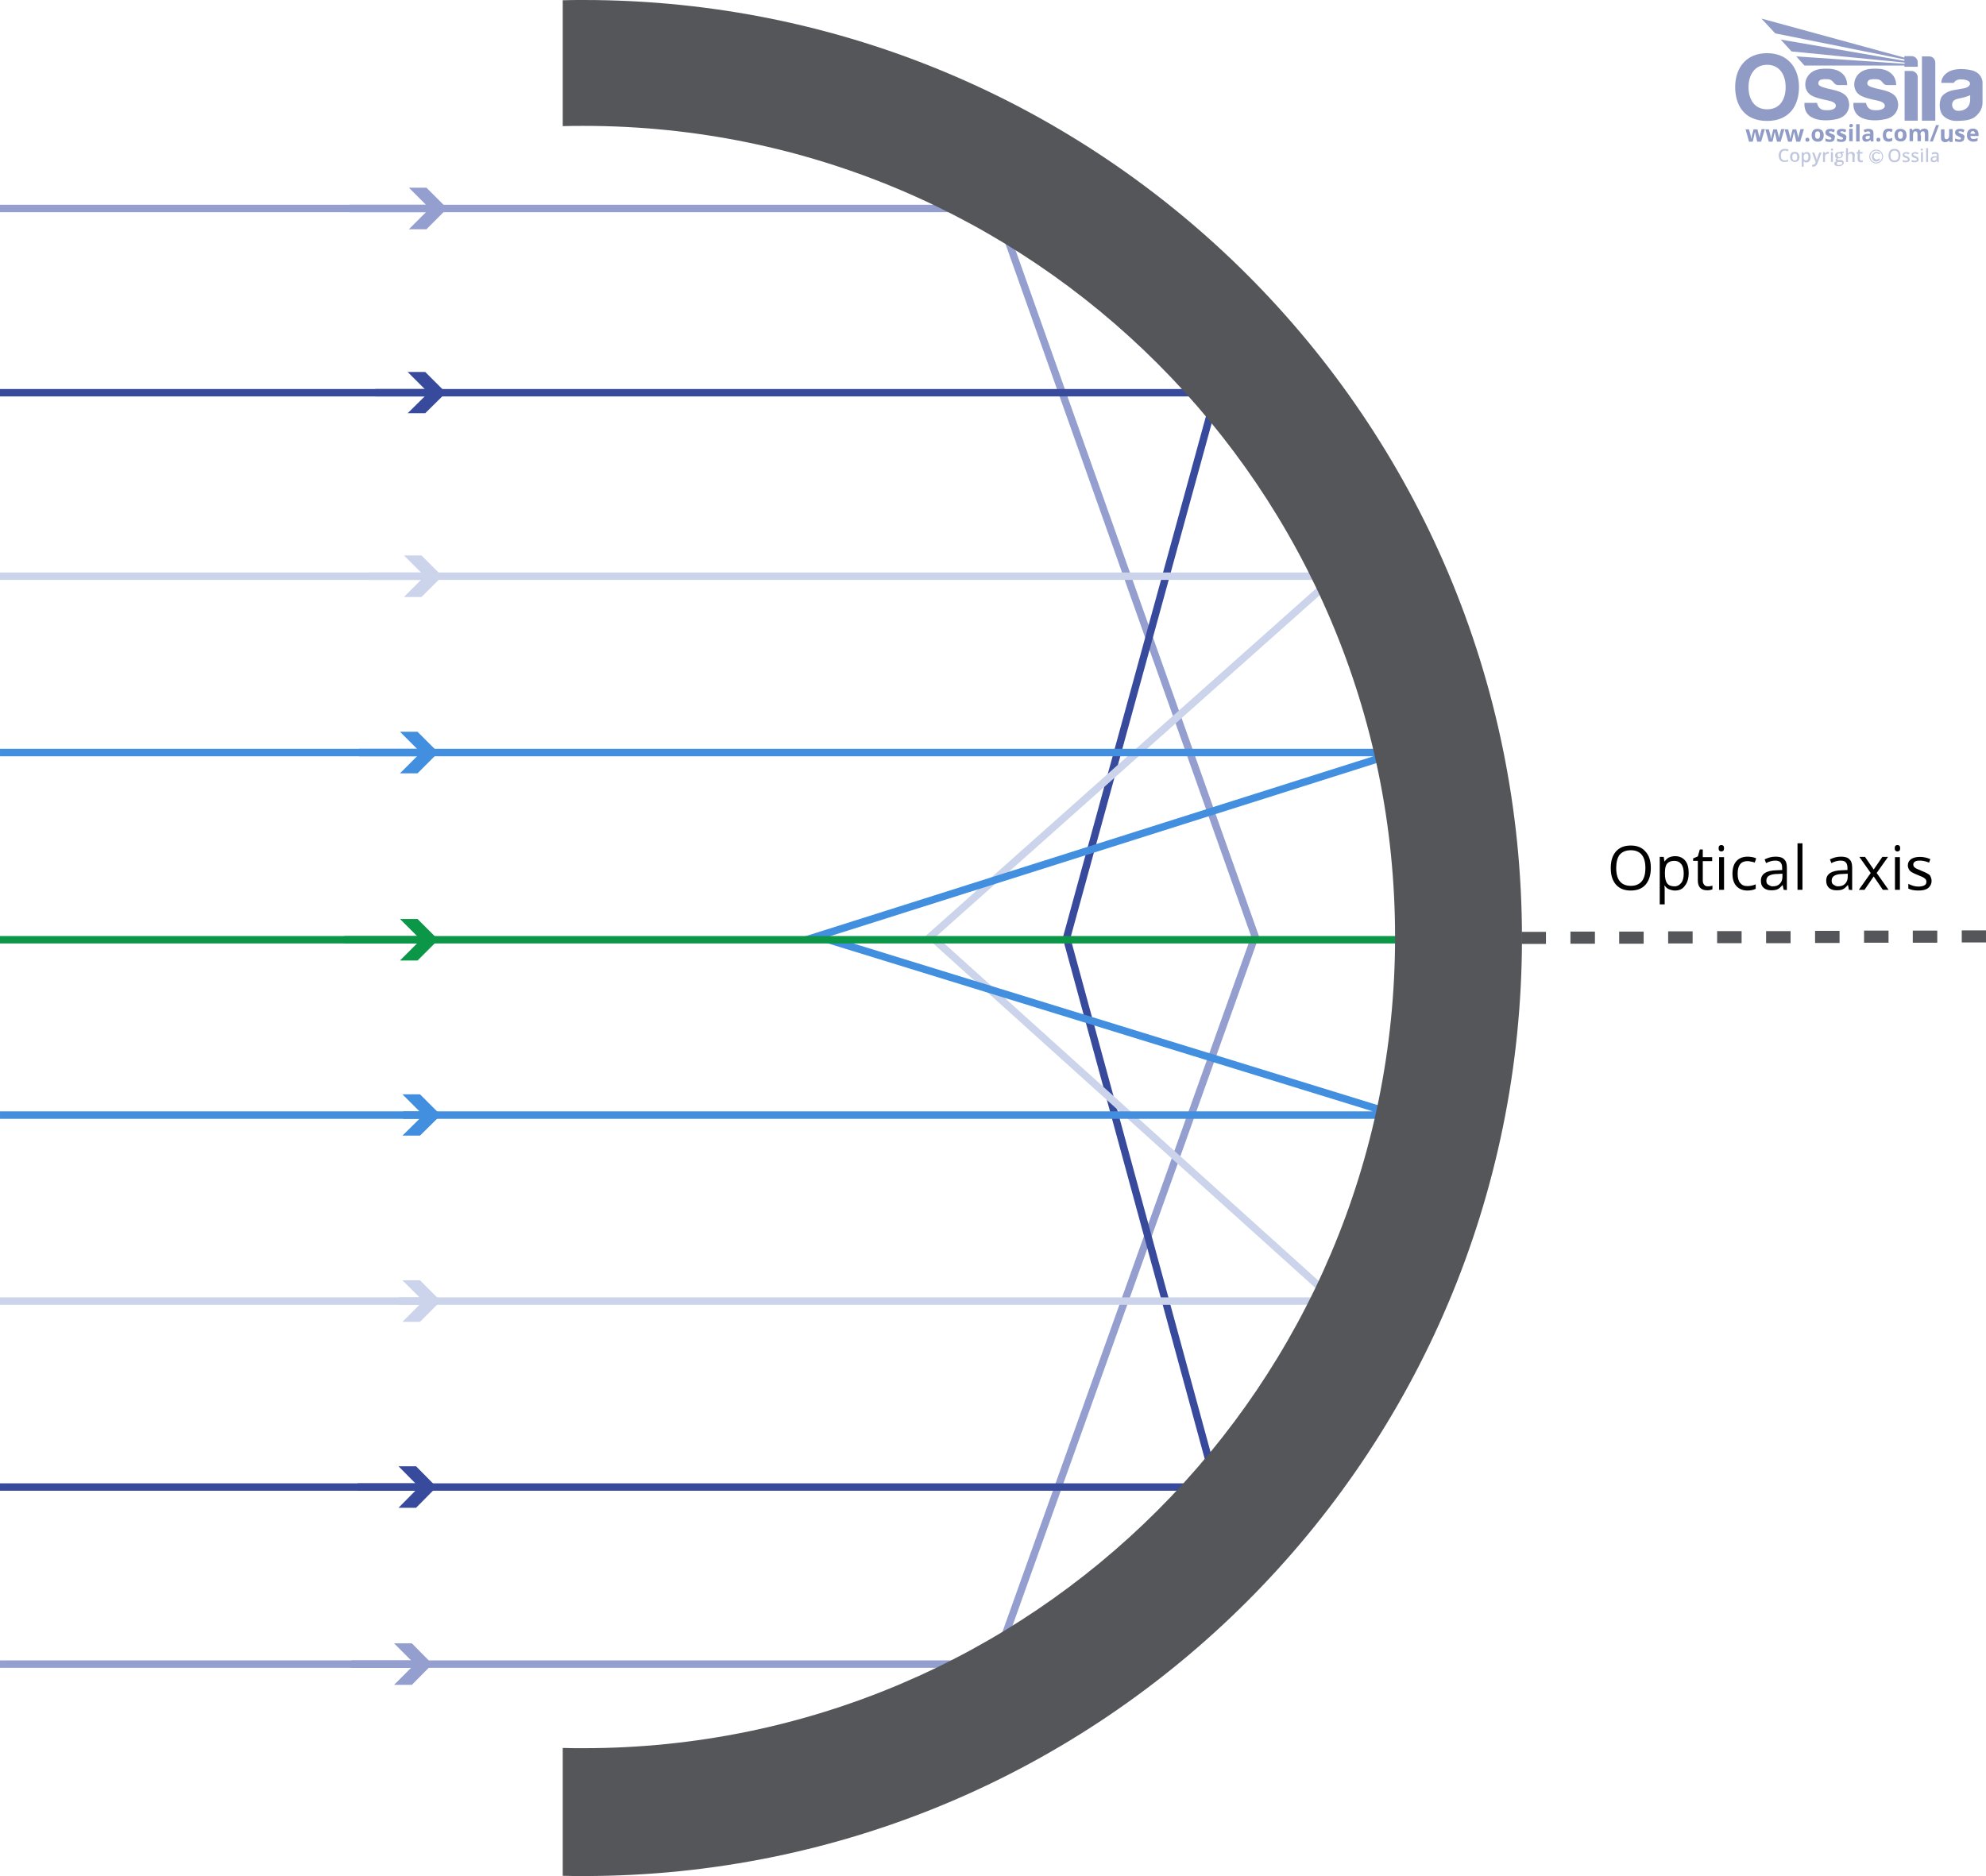 <svg viewBox="0 0 802.9 758.6" xmlns:xlink="http://www.w3.org/1999/xlink" height="267.62mm" width="283.25mm" xmlns="http://www.w3.org/2000/svg" data-sanitized-data-name="Layer 1" data-name="Layer 1" id="Layer_1">
  <defs>
    <style>
      .cls-1 {
        fill: #000;
      }

      .cls-1, .cls-2, .cls-3, .cls-4, .cls-5, .cls-6, .cls-7, .cls-8, .cls-9, .cls-10 {
        stroke-width: 0px;
      }

      .cls-11 {
        clip-path: url(#clippath-2);
      }

      .cls-2 {
        fill: #54565a;
      }

      .cls-12 {
        stroke: #949fd0;
      }

      .cls-12, .cls-13, .cls-5, .cls-14, .cls-15, .cls-16, .cls-17 {
        fill: none;
      }

      .cls-12, .cls-13, .cls-15, .cls-16, .cls-17 {
        stroke-miterlimit: 10;
        stroke-width: 3px;
      }

      .cls-13 {
        stroke: #418fde;
      }

      .cls-18 {
        clip-path: url(#clippath-6);
      }

      .cls-3 {
        fill: #c1c8de;
      }

      .cls-4 {
        fill: #949fd0;
      }

      .cls-6 {
        fill: #ccd4ec;
      }

      .cls-19 {
        clip-path: url(#clippath-7);
      }

      .cls-20 {
        clip-path: url(#clippath-1);
      }

      .cls-21 {
        clip-path: url(#clippath-4);
      }

      .cls-7 {
        fill: #384a9c;
      }

      .cls-14 {
        stroke: #c1c8de;
        stroke-width: .4px;
      }

      .cls-22 {
        clip-path: url(#clippath-9);
      }

      .cls-23 {
        clip-path: url(#clippath);
      }

      .cls-24 {
        clip-path: url(#clippath-3);
      }

      .cls-25 {
        clip-path: url(#clippath-8);
      }

      .cls-8 {
        fill: #0c9748;
      }

      .cls-15 {
        stroke: #0c9748;
      }

      .cls-9 {
        fill: #418fde;
      }

      .cls-16 {
        stroke: #ccd4ec;
      }

      .cls-26 {
        clip-path: url(#clippath-5);
      }

      .cls-27 {
        clip-path: url(#clippath-10);
      }

      .cls-10 {
        fill: #909cc6;
      }

      .cls-17 {
        stroke: #384a9c;
      }
    </style>
    <clipPath id="clippath">
      <rect height="59.8" width="100" y="7.4" x="701.5" class="cls-5"></rect>
    </clipPath>
    <clipPath id="clippath-1">
      <rect height="59.8" width="100" y="7.4" x="701.5" class="cls-5"></rect>
    </clipPath>
    <clipPath id="clippath-2">
      <rect height="59.8" width="100" y="7.4" x="701.5" class="cls-5"></rect>
    </clipPath>
    <clipPath id="clippath-3">
      <path d="M717.7,13.5l52.2,10.5v.6l-50-8.6,4.4,4.8,45.7,4.5v.5c-14.6-1-29.1-2-43.8-3l3.3,3.7h40.4v.5h5.4v-1.8c0-1.4-1.1-2.5-2.5-2.5h-2.9v.6l-57.8-15.8,5.6,6Z" class="cls-5"></path>
    </clipPath>
    <clipPath id="clippath-4">
      <rect height="59.8" width="100" y="7.4" x="701.5" class="cls-5"></rect>
    </clipPath>
    <clipPath id="clippath-5">
      <rect height="59.8" width="100" y="7.4" x="701.5" class="cls-5"></rect>
    </clipPath>
    <clipPath id="clippath-6">
      <rect height="59.8" width="100" y="7.4" x="701.5" class="cls-5"></rect>
    </clipPath>
    <clipPath id="clippath-7">
      <rect height="59.8" width="100" y="7.4" x="701.5" class="cls-5"></rect>
    </clipPath>
    <clipPath id="clippath-8">
      <rect height="59.8" width="100" y="7.4" x="701.5" class="cls-5"></rect>
    </clipPath>
    <clipPath id="clippath-9">
      <rect height="59.8" width="100" y="7.4" x="701.5" class="cls-5"></rect>
    </clipPath>
    <clipPath id="clippath-10">
      <rect height="59.8" width="100" y="7.4" x="701.5" class="cls-5"></rect>
    </clipPath>
  </defs>
  <g data-sanitized-data-name="Layer 5" data-name="Layer 5" id="Layer_5">
    <polyline points="0 84.3 403 84.3 507.4 378.6 402.2 672.9 0 672.9" class="cls-12"></polyline>
    <polyline points="0 158.8 491.7 158.8 431.2 379.3 491.7 601.3 0 601.3" class="cls-17"></polyline>
    <polyline points="0 233 539.9 233 376.3 378.6 539.9 526.1 0 526.1" class="cls-16"></polyline>
    <polyline points="0 304.3 565 304.3 330.5 378.6 565 450.9 0 450.9" class="cls-13"></polyline>
    <polyline points="0 380 136.6 380 575.7 380" class="cls-15"></polyline>
    <path d="M236,0c-2.9,0-5.7,0-8.5.1v50.9c2.8-.1,5.7-.1,8.5-.1,181.2,0,328,146.9,328,328s-146.9,328-328,328c-2.9,0-5.7,0-8.5-.1v51.7c2.8.1,5.7.1,8.5.1,209.5,0,379.3-169.8,379.3-379.3S445.5,0,236,0Z" class="cls-2"></path>
    <path d="M595.3,381.8v-5h9.9v4.9l-9.9.1ZM615.1,381.7v-4.9h9.9v4.9h-9.9ZM634.9,381.6v-4.9h9.9v4.9h-9.9ZM654.6,381.6v-4.9h9.9v4.9h-9.9ZM674.4,381.5v-4.9h9.9v4.9h-9.9ZM694.2,381.4v-4.9h9.9v4.9h-9.9ZM714,381.4v-4.9h9.9v4.9h-9.9ZM733.8,381.3v-4.9h9.9v4.9h-9.9ZM753.6,381.2v-4.9h9.9v4.9h-9.9ZM773.3,381.2v-4.9h9.9v4.9h-9.9ZM793.1,381.1v-4.9h9.8v4.9h-9.8Z" class="cls-2"></path>
    <g>
      <path d="M667.4,351c0,2.8-.7,5-2.1,6.7-1.4,1.6-3.4,2.4-6,2.4s-4.6-.8-6-2.4-2.1-3.8-2.1-6.7.7-5.1,2.1-6.7c1.4-1.6,3.4-2.4,6-2.4s4.5.8,5.9,2.4c1.5,1.6,2.2,3.8,2.2,6.7h0ZM653.4,351c0,2.4.5,4.2,1.5,5.4s2.5,1.8,4.4,1.8,3.4-.6,4.4-1.8c1-1.2,1.5-3,1.5-5.4s-.5-4.2-1.5-5.4c-1-1.2-2.5-1.8-4.4-1.8s-3.4.6-4.5,1.8c-.9,1.2-1.4,3-1.4,5.4h0Z" class="cls-1"></path>
      <path d="M677.2,360.1c-.9,0-1.6-.2-2.4-.5s-1.3-.8-1.8-1.5h-.1c.1.8.1,1.5.1,2.2v5.4h-2v-19.2h1.6l.3,1.8h.1c.5-.7,1.1-1.3,1.8-1.6s1.5-.5,2.4-.5c1.7,0,3.1.6,4.1,1.8,1,1.2,1.4,2.9,1.4,5s-.5,3.9-1.5,5.1c-.9,1.4-2.3,2-4,2h0ZM676.9,348.1c-1.4,0-2.3.4-2.9,1.1-.6.7-.9,1.9-.9,3.6v.4c0,1.9.3,3.2.9,4,.6.8,1.6,1.2,3,1.2,1.1,0,2-.5,2.7-1.4s1-2.2,1-3.8-.3-2.9-1-3.8c-.7-.9-1.6-1.3-2.8-1.3h0Z" class="cls-1"></path>
      <path d="M690.5,358.4c.3,0,.7,0,1-.1.3,0,.6-.1.8-.2v1.5c-.2.1-.5.2-1,.3-.4.1-.8.1-1.1.1-2.6,0-3.8-1.4-3.8-4v-7.9h-1.9v-1l1.9-.8.8-2.8h1.2v3.1h3.8v1.6h-3.8v7.8c0,.8.2,1.4.6,1.8.3.4.8.6,1.5.6h0Z" class="cls-1"></path>
      <path d="M694.8,343c0-.5.1-.8.3-1s.5-.3.8-.3.6.1.8.3c.2.2.3.5.3,1s-.1.8-.3,1-.5.3-.8.3-.6-.1-.8-.3c-.2-.2-.3-.5-.3-1h0ZM697,359.8h-2v-13.2h2v13.2Z" class="cls-1"></path>
      <path d="M706.5,360.1c-1.9,0-3.4-.6-4.5-1.8-1.1-1.2-1.6-2.9-1.6-5s.5-3.9,1.6-5.1,2.6-1.8,4.6-1.8c.6,0,1.3.1,1.9.2.6.1,1.1.3,1.5.5l-.6,1.7c-.4-.2-.9-.3-1.5-.4-.5-.1-1-.2-1.4-.2-2.7,0-4,1.7-4,5.1,0,1.6.3,2.9,1,3.7.7.9,1.6,1.3,2.9,1.3,1.1,0,2.2-.2,3.4-.7v1.8c-.8.4-1.9.7-3.3.7h0Z" class="cls-1"></path>
      <path d="M721.1,359.8l-.4-1.9h-.1c-.7.8-1.3,1.4-2,1.7-.7.3-1.5.4-2.5.4-1.3,0-2.3-.3-3.1-1s-1.1-1.6-1.1-2.9c0-2.7,2.1-4.1,6.4-4.2l2.2-.1v-.8c0-1-.2-1.8-.7-2.3-.4-.5-1.2-.7-2.1-.7-1.1,0-2.4.3-3.7,1l-.6-1.5c.6-.3,1.4-.6,2.1-.8.8-.2,1.5-.3,2.3-.3,1.6,0,2.8.3,3.5,1.1.8.7,1.1,1.8,1.1,3.4v9l-1.3-.1h0ZM716.6,358.4c1.3,0,2.2-.3,2.9-1s1.1-1.6,1.1-2.9v-1.2l-2,.1c-1.6,0-2.7.3-3.4.7-.7.4-1.1,1.1-1.1,2,0,.7.2,1.3.7,1.6s1,.7,1.8.7h0Z" class="cls-1"></path>
      <path d="M728.7,359.8h-2v-18.8h2v18.8Z" class="cls-1"></path>
      <path d="M747.5,359.8l-.4-1.9h-.1c-.7.8-1.3,1.4-2,1.7-.7.3-1.5.4-2.5.4-1.3,0-2.3-.3-3.1-1-.7-.7-1.1-1.6-1.1-2.9,0-2.7,2.1-4.1,6.4-4.2l2.2-.1v-.8c0-1-.2-1.8-.7-2.3-.4-.5-1.2-.7-2.1-.7-1.1,0-2.4.3-3.7,1l-.6-1.5c.6-.3,1.4-.6,2.1-.8.8-.2,1.5-.3,2.3-.3,1.6,0,2.8.3,3.5,1.1.8.7,1.1,1.8,1.1,3.4v9l-1.3-.1h0ZM743,358.4c1.3,0,2.2-.3,2.9-1s1.1-1.6,1.1-2.9v-1.2l-2,.1c-1.6,0-2.7.3-3.4.7-.7.4-1.1,1.1-1.1,2,0,.7.2,1.3.7,1.6s1,.7,1.8.7h0Z" class="cls-1"></path>
      <path d="M756.3,353l-4.6-6.5h2.3l3.5,5.1,3.5-5.1h2.3l-4.6,6.5,4.8,6.8h-2.3l-3.7-5.4-3.7,5.4h-2.3l4.8-6.8h0Z" class="cls-1"></path>
      <path d="M766,343c0-.5.1-.8.3-1s.5-.3.8-.3.6.1.8.3c.2.2.3.5.3,1s-.1.8-.3,1-.5.3-.8.3-.6-.1-.8-.3c-.2-.2-.3-.5-.3-1h0ZM768.1,359.8h-2v-13.2h2v13.2Z" class="cls-1"></path>
      <path d="M780.9,356.2c0,1.2-.5,2.2-1.4,2.9-.9.7-2.2,1-3.9,1-1.8,0-3.1-.3-4.1-.8v-1.9c.6.3,1.3.6,2,.8.7.2,1.4.3,2.1.3,1,0,1.8-.2,2.4-.5.6-.3.8-.8.8-1.5,0-.5-.2-1-.7-1.3-.4-.4-1.3-.8-2.6-1.3-1.2-.5-2.1-.9-2.6-1.2-.5-.3-.9-.7-1.2-1.2-.2-.4-.4-1-.4-1.5,0-1.1.4-1.9,1.3-2.6.9-.6,2.1-.9,3.6-.9,1.4,0,2.8.3,4.2.9l-.5,1.4c-1.3-.5-2.5-.8-3.6-.8-1,0-1.7.1-2.1.4-.5.3-.7.7-.7,1.2,0,.3.1.7.3.9.2.2.5.5.9.7s1.2.5,2.3,1c1.6.6,2.6,1.2,3.2,1.7.4.7.7,1.4.7,2.3h0Z" class="cls-1"></path>
    </g>
    <g>
      <line y2="84.3" x2="175.2" y1="84.3" x1="141.3" class="cls-12"></line>
      <polygon points="165.3 92.7 173.7 84.3 165.3 75.9 172.4 75.9 180.8 84.3 172.4 92.7 165.3 92.7" class="cls-4"></polygon>
    </g>
    <g>
      <line y2="672.9" x2="169.2" y1="672.9" x1="142.1" class="cls-12"></line>
      <polygon points="159.3 681.3 167.7 672.9 159.3 664.5 166.5 664.5 174.8 672.9 166.5 681.3 159.3 681.3" class="cls-4"></polygon>
    </g>
    <g>
      <line y2="601.3" x2="170.9" y1="601.3" x1="144.6" class="cls-17"></line>
      <polygon points="161.1 609.7 169.4 601.3 161.1 592.9 168.2 592.9 176.5 601.3 168.2 609.7 161.1 609.7" class="cls-7"></polygon>
    </g>
    <g>
      <line y2="158.8" x2="174.7" y1="158.8" x1="151.8" class="cls-17"></line>
      <polygon points="164.8 167.1 173.2 158.8 164.8 150.4 171.9 150.4 180.3 158.8 171.9 167.1 164.8 167.1" class="cls-7"></polygon>
    </g>
    <g>
      <line y2="526.1" x2="172.5" y1="526.1" x1="161.2" class="cls-16"></line>
      <polygon points="162.7 534.5 171.1 526.1 162.7 517.7 169.8 517.7 178.2 526.1 169.8 534.5 162.7 534.5" class="cls-6"></polygon>
    </g>
    <g>
      <line y2="450.9" x2="172.5" y1="450.9" x1="163" class="cls-13"></line>
      <polygon points="162.7 459.2 171.1 450.9 162.7 442.5 169.8 442.5 178.2 450.9 169.8 459.2 162.7 459.2" class="cls-9"></polygon>
    </g>
    <g>
      <line y2="304.3" x2="171.5" y1="304.3" x1="145.2" class="cls-13"></line>
      <polygon points="161.7 312.7 170.1 304.3 161.7 295.9 168.8 295.9 177.2 304.3 168.8 312.7 161.7 312.7" class="cls-9"></polygon>
    </g>
    <g>
      <line y2="233" x2="173.2" y1="233" x1="149.3" class="cls-16"></line>
      <polygon points="163.3 241.4 171.7 233 163.3 224.6 170.4 224.6 178.8 233 170.4 241.4 163.3 241.4" class="cls-6"></polygon>
    </g>
    <g>
      <line y2="380" x2="139.2" y1="380" x1="171.5" class="cls-15"></line>
      <polygon points="161.7 371.6 170.1 380 161.7 388.4 168.8 388.4 177.2 380 168.8 371.6 161.7 371.6" class="cls-8"></polygon>
    </g>
  </g>
  <g>
    <g>
      <g class="cls-23">
        <circle r="2.6" cy="63.3" cx="758.5" class="cls-14"></circle>
      </g>
      <g class="cls-20">
        <path d="M759.4,61.6c-.3-.1-.5-.2-.8-.2s-.7.1-.9.3-.5.4-.7.7c-.2.3-.2.6-.2,1,0,.6.2,1,.5,1.4s.8.5,1.3.5c.3,0,.6-.1.8-.2s.5-.3.7-.6l-.4-.5c-.2.2-.4.3-.5.4-.2.1-.3.1-.5.1s-.4-.1-.6-.2c-.2-.1-.3-.3-.4-.4-.1-.2-.2-.4-.2-.7,0-.4.1-.6.3-.9.2-.2.5-.4.8-.4.4,0,.7.2,1.1.5l.5-.5c-.3,0-.6-.2-.8-.3" class="cls-3"></path>
      </g>
      <g class="cls-11">
        <path d="M796.5,40.4c0,.7-.2,2.3-1.4,3.3s-2.6,1.2-3.9,1.1c-1.3-.2-2-1.4-2-2.4,0-1.1.5-2,2.1-2.4s3.5-.7,5.2-1.5v1.9h0ZM797,28.4c-4-.9-7.2-.4-8.8.4-1.6.8-3.3,2.3-3.4,4.7h5.1s.6-1.4,2.7-1.4,3.5.5,3.8,1.4c.2,1-.6,1.7-1.9,2.1-1.3.3-3.5.6-5,.9-1.5.3-4.2,1.4-4.8,3.2-.7,1.8-.7,4.2.1,5.9.7,1.7,3.2,3.4,6.4,3.3,3.3-.1,5.9-.3,7.8-2.1s2.5-3.6,2.5-5.4v-8.2c0-.6-.5-3.9-4.5-4.8" class="cls-10"></path>
      </g>
    </g>
    <g class="cls-24">
      <rect height="19.6" width="63.2" y="7.4" x="712.1" class="cls-10"></rect>
    </g>
    <g>
      <g class="cls-21">
        <path d="M779.9,22.8h-2.9v26h5.4v-23.5c0-1.4-1.1-2.5-2.5-2.5" class="cls-10"></path>
      </g>
      <g class="cls-26">
        <path d="M772.8,28.7h-2.8v20.1h5.3v-17.7c-.1-1.3-1.2-2.4-2.5-2.4" class="cls-10"></path>
      </g>
      <g class="cls-18">
        <path d="M764.9,37.8c-1.8-1.1-4.1-1.5-6.7-2.1-2.7-.7-3.3-1.3-3.3-2,0-.6.4-1.3,1.1-1.5.8-.2,2-.3,3.3-.1,1.3.3,1.9,1.5,2.3,1.8.3.3.9.5,1.3.5h3.7c-.1-2.2-.8-3.8-2.4-5-1.6-1.2-3.5-1.8-7.5-1.6s-6.1,2.3-6.8,4.6,0,4.7,1.9,6c1.9,1.2,5,1.8,6.9,2.2s3.4,1,3.3,2.3c-.1,1.3-2.2,1.9-4.8,1.6-2.5-.3-2.8-2.9-2.8-2.9h-5.1c-.2,3.3,1.4,5.2,3.5,6.1,2.1,1,5.6,1.3,9.4.5,3.8-.8,5.2-3.5,5.2-5.9-.2-2.1-.7-3.4-2.5-4.5" class="cls-10"></path>
      </g>
      <g class="cls-19">
        <path d="M745.1,37.8c-1.8-1.1-4.1-1.5-6.7-2.1-2.7-.7-3.3-1.3-3.3-2,0-.6.4-1.3,1.1-1.5.8-.2,2-.3,3.3-.1,1.3.3,1.9,1.5,2.3,1.8.3.3.9.5,1.3.5h3.7c-.1-2.2-.8-3.8-2.4-5-1.6-1.2-3.5-1.8-7.5-1.6s-6.1,2.3-6.8,4.6,0,4.7,1.9,6c1.9,1.2,5,1.8,6.9,2.2s3.4,1,3.3,2.3c-.1,1.3-2.2,1.9-4.8,1.6-2.5-.3-2.8-2.9-2.8-2.9h-5.1c-.2,3.3,1.4,5.2,3.5,6.1,2.1,1,5.6,1.3,9.4.5,3.8-.8,5.2-3.5,5.2-5.9-.2-2.1-.7-3.4-2.5-4.5" class="cls-10"></path>
      </g>
      <g class="cls-25">
        <path d="M714.4,44.2c-5.2,0-7.5-4.1-7.5-9s2.5-9,7.5-9,7.5,4,7.5,9-2.3,9-7.5,9M714.4,21.5c-8.6,0-12.9,6.1-12.9,13.7s3.9,13.7,12.9,13.7,12.9-6.2,12.9-13.7-4.3-13.7-12.9-13.7" class="cls-10"></path>
      </g>
      <g class="cls-22">
        <path d="M798.7,57.2c.3-.1.5-.1.8-.3v-1.1c-.3.1-.6.2-.8.3-.3.1-.6.1-.9.1-.4,0-.7-.1-.9-.3s-.3-.5-.3-.9h3.3v-.7c0-.7-.2-1.3-.6-1.7-.4-.4-1-.6-1.7-.6s-1.3.2-1.8.7c-.4.5-.6,1.1-.6,2,0,.8.2,1.5.7,1.9s1.1.7,1.9.7c.3,0,.6-.1.9-.1M798.2,53.3c.2.2.3.4.3.8h-1.9c0-.3.1-.6.3-.8s.4-.3.7-.3.4.1.6.3M794.2,55c-.1-.2-.2-.3-.4-.5-.2-.1-.5-.3-.9-.4-.4-.2-.7-.3-.9-.4-.1-.1-.2-.2-.2-.3,0-.2.2-.3.6-.3.2,0,.5,0,.7.1s.5.2.7.3l.4-1c-.6-.3-1.2-.4-1.8-.4s-1.1.1-1.5.4c-.3.2-.5.6-.5,1,0,.3,0,.5.1.7s.2.3.4.5c.2.1.5.3.9.5.3.1.5.2.6.3.2.1.3.2.3.2.1.1.1.2.1.3,0,.3-.2.4-.7.4-.2,0-.5,0-.8-.1s-.6-.2-.9-.3v1.1c.2.1.5.2.7.2.3,0,.6.1.9.1.7,0,1.3-.1,1.6-.4.4-.3.5-.7.5-1.2.2-.4.2-.6.1-.8M789.4,57.2v-5h-1.4v2.4c0,.6-.1,1-.3,1.3s-.5.4-.8.4-.5-.1-.6-.3-.2-.5-.2-.8v-2.9h-1.4v3.3c0,.6.1,1.1.4,1.4.3.3.7.5,1.3.5.3,0,.7-.1.9-.2.3-.1.5-.3.6-.5h.1l.2.6h1.2v-.2ZM782.7,50.6l-2.5,6.6h1.2l2.5-6.6h-1.2ZM776.4,54.6c0-.5.1-.9.2-1.1.2-.2.4-.4.8-.4.3,0,.5.1.6.3s.2.5.2.8v2.9h1.4v-3.3c0-.6-.1-1.1-.4-1.4-.3-.3-.7-.4-1.3-.4-.3,0-.6.1-.9.2-.3.1-.5.3-.6.5h-.1c-.3-.5-.8-.7-1.5-.7-.3,0-.6.1-.9.2-.3.1-.5.3-.6.5h-.1l-.2-.6h-1v5h1.4v-2.3c0-.6.1-1,.2-1.3.2-.3.4-.4.8-.4.3,0,.5.1.6.3s.2.5.2.8v2.9h1.4v-2.5h-.2ZM770.5,53.3c-.2-.4-.5-.7-.9-.9s-.8-.3-1.3-.3c-.8,0-1.4.2-1.8.7s-.6,1-.6,1.8c0,.5.1,1,.3,1.4s.5.7.9.9.8.3,1.3.3c.8,0,1.4-.2,1.8-.7.4-.5.6-1.1.6-1.9-.1-.5-.1-.9-.3-1.3M767.5,53.5c.2-.2.4-.4.8-.4s.6.1.8.4c.2.2.2.6.2,1.1s-.1.9-.2,1.1c-.2.3-.4.4-.8.4s-.6-.1-.8-.4c-.2-.3-.2-.6-.2-1.1,0-.5,0-.8.2-1.1M764.3,57.2c.2-.1.5-.2.7-.3v-1.2c-.2.1-.5.3-.7.3-.2.1-.5.1-.7.1-.7,0-1.1-.5-1.1-1.5s.4-1.5,1.1-1.5c.2,0,.4,0,.6.1.2.1.4.1.6.2l.4-1.1c-.5-.2-1-.3-1.6-.3-.8,0-1.4.2-1.8.7-.4.5-.6,1.1-.6,2,0,1.7.8,2.6,2.4,2.6.2,0,.5-.1.7-.1M758.8,57.1c.1.1.3.2.6.2.2,0,.4-.1.6-.2.1-.1.2-.3.2-.6,0-.2-.1-.4-.2-.6-.1-.1-.3-.2-.6-.2s-.5.1-.6.2c-.1.1-.2.3-.2.6s.1.5.2.6M756,55.3c0,.3-.1.5-.3.7s-.4.3-.8.3-.7-.2-.7-.6c0-.3.1-.5.3-.6s.5-.2.9-.2h.5v.4h.1ZM757.4,57.2v-3.4c0-.6-.2-1.1-.5-1.3-.4-.3-.9-.4-1.6-.4s-1.3.2-1.9.5l.5.9c.5-.2,1-.4,1.4-.4.5,0,.8.3.8.8v.2h-.9c-.8,0-1.3.2-1.7.4-.4.3-.6.6-.6,1.2,0,.5.1.9.4,1.2.3.3.7.4,1.1.4s.7-.1,1-.2c.2-.1.5-.3.7-.6h0l.3.7s1,0,1,0ZM751.8,50.2h-1.4v7h1.4v-7ZM749,52.1h-1.4v5h1.4v-5ZM748.3,51.5c.2,0,.4-.1.6-.2.1-.1.2-.3.2-.5,0-.4-.2-.7-.7-.7s-.7.2-.7.7c-.2.5.1.7.6.7M746.4,55c-.1-.2-.2-.3-.4-.5-.2-.1-.5-.3-.9-.4-.4-.2-.7-.3-.9-.4-.1-.1-.2-.2-.2-.3,0-.2.2-.3.6-.3.2,0,.5,0,.7.1s.5.2.7.3l.4-1c-.6-.3-1.2-.4-1.8-.4s-1.1.1-1.5.4c-.3.2-.5.6-.5,1,0,.3,0,.5.1.7s.2.3.4.5c.2.1.5.3.9.5.3.1.5.2.7.3s.3.2.3.2c.1.1.1.2.1.3,0,.3-.2.4-.7.4-.2,0-.5,0-.8-.1s-.6-.2-.9-.3v1.1c.2.1.5.2.7.2.3,0,.6.1.9.1.7,0,1.3-.1,1.6-.4.4-.3.5-.7.5-1.2.1-.4.1-.6,0-.8M741.8,55c-.1-.2-.2-.3-.4-.5-.2-.1-.5-.3-.9-.4-.4-.2-.7-.3-.9-.4-.1-.1-.2-.2-.2-.3,0-.2.2-.3.6-.3.2,0,.5,0,.7.1s.5.2.7.3l.4-1c-.6-.3-1.2-.4-1.8-.4s-1.1.1-1.5.4c-.3.2-.5.6-.5,1,0,.3,0,.5.1.7s.2.3.4.5c.2.1.5.3.9.5.3.1.5.2.6.3.2.1.3.2.3.2.1.1.1.2.1.3,0,.3-.2.4-.7.4-.2,0-.5,0-.8-.1s-.6-.2-.9-.3v1.1c.2.1.5.2.7.2.3,0,.6.1.9.1.7,0,1.3-.1,1.6-.4.4-.3.5-.7.5-1.2.2-.4.2-.6.1-.8M737,53.3c-.2-.4-.5-.7-.9-.9s-.8-.3-1.3-.3c-.8,0-1.4.2-1.8.7s-.6,1.1-.6,1.9c0,.5.1,1,.3,1.4s.5.7.9.9.8.3,1.3.3c.8,0,1.4-.2,1.8-.7.4-.5.6-1.1.6-1.9,0-.6-.1-1-.3-1.4M734,53.5c.2-.2.4-.4.8-.4s.6.1.8.4c.2.2.2.6.2,1.1s-.1.9-.2,1.1c-.2.3-.4.4-.8.4s-.6-.1-.8-.4c-.2-.3-.2-.6-.2-1.1,0-.5.1-.8.2-1.1M730.1,57.1c.1.1.3.2.6.2.2,0,.4-.1.6-.2.1-.1.2-.3.2-.6,0-.2-.1-.4-.2-.6-.1-.1-.3-.2-.6-.2s-.5.1-.6.2c-.1.1-.2.3-.2.6s.1.5.2.6M727.8,57.2l1.5-5h-1.4l-.6,2.2c0,.1-.1.4-.1.8-.1.4-.1.7-.1.9h0v-.3c0-.1,0-.3-.1-.4,0-.1,0-.3-.1-.4,0-.1,0-.2-.1-.3l-.6-2.4h-1.5l-.6,2.4-.1.4c-.1.5-.1.9-.2,1.1h0c-.1-.7-.2-1.3-.3-1.7l-.6-2.2h-1.4l1.4,5h1.5l.9-4h0l.5,2.2.4,1.8h1.6v-.1ZM719.9,57.2l1.5-5h-1.3l-.6,2.2c0,.1-.1.4-.1.8-.1.4-.1.7-.1.9h0v-.3c0-.1,0-.3-.1-.4,0-.1,0-.3-.1-.4,0-.1,0-.2-.1-.3l-.6-2.4h-1.5l-.6,2.4-.1.4c-.1.5-.1.9-.2,1.1h0c-.1-.7-.2-1.3-.3-1.7l-.6-2.2h-1.4l1.4,5h1.5l.9-4h0l.5,2.2.4,1.8h1.5v-.1ZM712,57.2l1.5-5h-1.3l-.6,2.2c0,.1-.1.4-.1.8-.1.4-.1.7-.1.9h0v-.3c0-.1,0-.3-.1-.4,0-.1,0-.3-.1-.4,0-.1,0-.2-.1-.3l-.6-2.4h-1.6l-.6,2.4-.1.4c-.1.5-.1.9-.2,1.1h0c-.1-.7-.2-1.3-.3-1.7l-.6-2.2h-1.4l1.4,5h1.5l.9-4h0l.5,2.2.4,1.8h1.6v-.1Z" class="cls-10"></path>
      </g>
      <g class="cls-27">
        <path d="M781.4,64.8c-.1-.1-.2-.2-.2-.4s.1-.4.3-.5.5-.2.9-.2h.5v.3c0,.3-.1.6-.3.7-.2.2-.4.3-.7.3-.2-.1-.4-.1-.5-.2M783.8,65.5v-2.7c0-.5-.1-.8-.4-1-.3-.2-.6-.3-1.1-.3-.2,0-.5,0-.7.1-.3.1-.5.1-.7.3l.3.6c.2-.1.4-.2.5-.2.2-.1.4-.1.6-.1s.4.1.6.2c.1.1.2.3.2.6v.2h-.7c-.6,0-1.1.1-1.4.3-.3.2-.5.5-.5.9s.1.7.3.9c.2.2.5.3.9.3.3,0,.6,0,.8-.1s.4-.3.6-.5h0l.2.6h.5v-.1ZM779.5,59.9h-.8v5.6h.8v-5.6ZM776.6,60.8c.1.1.2.1.4.1.1,0,.3,0,.3-.1.1-.1.1-.2.1-.3,0-.2,0-.3-.1-.3-.1-.1-.2-.1-.3-.1-.2,0-.3,0-.4.1-.1.1-.1.2-.1.3,0,.1.1.2.1.3M777.4,61.5h-.8v4h.8v-4ZM775.5,63.9c-.1-.1-.2-.3-.3-.4-.2-.1-.4-.2-.7-.3-.4-.2-.6-.3-.8-.4-.1-.1-.2-.2-.2-.3,0-.3.2-.4.7-.4.3,0,.7.1,1.1.3l.3-.6c-.4-.2-.9-.3-1.3-.3-.5,0-.8.1-1.1.3-.3.2-.4.5-.4.8s.1.5.2.7c.2.2.5.4.9.5.2.1.4.2.6.2.1.1.2.1.3.2s.1.2.1.3c0,.3-.3.5-.8.5-.4,0-.8-.1-1.3-.3v.7c.3.2.8.2,1.3.2s.9-.1,1.2-.3c.3-.2.4-.5.4-.9-.1-.2-.1-.4-.2-.5M771.9,63.9c-.1-.1-.2-.3-.3-.4s-.4-.2-.7-.3c-.4-.2-.6-.3-.8-.4-.1-.1-.2-.2-.2-.3,0-.3.2-.4.7-.4.3,0,.7.1,1.1.3l.3-.6c-.4-.2-.9-.3-1.3-.3-.5,0-.8.1-1.1.3-.3.2-.4.5-.4.8s.1.5.2.7c.2.2.5.4.9.5.2.1.4.2.6.2.1.1.2.1.3.2s.1.2.1.3c0,.3-.3.5-.8.5-.4,0-.8-.1-1.3-.3v.7c.3.2.8.2,1.3.2s.9-.1,1.2-.3c.3-.2.4-.5.4-.9-.1-.2-.1-.4-.2-.5M764.7,61.4c.3-.3.7-.5,1.2-.5s.9.2,1.2.5.4.8.4,1.5-.1,1.2-.4,1.5c-.3.3-.6.5-1.2.5-.5,0-.9-.2-1.2-.5s-.4-.8-.4-1.5c0-.7.1-1.2.4-1.5M767.7,60.9c-.4-.5-1-.7-1.8-.7s-1.4.2-1.8.7c-.4.5-.6,1.1-.6,2s.2,1.5.6,2c.4.5,1,.7,1.8.7s1.4-.2,1.8-.7c.4-.5.6-1.1.6-2,0-.9-.2-1.6-.6-2M752.1,64.7c-.1-.1-.2-.2-.2-.5v-2.1h1.1v-.6h-1.1v-.9h-.5l-.3.8-.6.3v.4h.5v2.2c0,.8.4,1.3,1.2,1.3h.5c.1,0,.3-.1.4-.1v-.7c-.2.1-.4.1-.6.1-.1,0-.3-.1-.4-.2M749.9,62.9c0-1-.5-1.5-1.5-1.5-.3,0-.5.1-.7.2s-.4.3-.5.4h-.1v-2.1h-.8v5.6h.8v-2c0-.5.1-.9.2-1.1.2-.2.4-.3.8-.3.3,0,.5.1.6.2.1.2.2.4.2.7v2.5h.9v-2.6h.1ZM743,62.2c.1-.1.3-.2.6-.2.2,0,.4.1.6.2.1.1.2.3.2.6,0,.5-.2.8-.7.8-.2,0-.4-.1-.6-.2-.1-.1-.2-.3-.2-.6-.1-.3,0-.5.1-.6M742.7,65.7c.1-.1.3-.2.6-.2h.6c.3,0,.6,0,.7.1.1.1.2.2.2.4s-.1.4-.3.5-.6.2-1,.2c-.3,0-.5,0-.7-.1s-.2-.2-.2-.4c-.1-.3,0-.4.1-.5M744.2,61.5h-.7c-.5,0-.9.1-1.2.4-.3.2-.4.6-.4,1,0,.3.1.5.2.7.1.2.3.3.5.4-.2.1-.3.2-.4.3-.1.1-.1.2-.1.4,0,.1,0,.2.1.3.1.1.2.2.3.2-.3.1-.5.2-.7.3-.2.2-.2.4-.2.6,0,.4.1.6.4.8.3.2.7.3,1.2.3.7,0,1.2-.1,1.6-.4s.6-.6.6-1-.1-.6-.3-.8c-.2-.2-.6-.3-1-.3h-.7c-.2,0-.4,0-.5-.1s-.1-.1-.1-.2c0-.2.1-.3.3-.4h.3c.5,0,.9-.1,1.2-.4.3-.2.4-.6.4-1,0-.1,0-.3-.1-.4,0-.1-.1-.2-.2-.3l.7-.1v-.5h-1.2v.2ZM740.3,60.8c.1.1.2.1.4.1.1,0,.3,0,.3-.1.1-.1.1-.2.1-.3,0-.2,0-.3-.1-.3-.1-.1-.2-.1-.3-.1-.2,0-.3,0-.4.1-.1.1-.1.2-.1.3-.1.1,0,.2.1.3M741,61.5h-.8v4h.8v-4ZM738.3,61.6c-.2.1-.4.3-.5.6h0l-.1-.7h-.7v4h.8v-2.1c0-.4.1-.6.3-.9.2-.2.5-.3.8-.3h.4l.1-.8h-.4c-.2,0-.4.1-.7.2M734,65.5l-.1.4c-.2.5-.5.7-.9.7h-.4v.7c.2,0,.4.1.5.1.7,0,1.2-.4,1.6-1.2l1.7-4.5h-.9c-.6,1.6-.9,2.5-.9,2.7-.1.2-.1.3-.1.5h0c0-.3-.1-.6-.2-.9l-.8-2.3h-.9l1.4,3.8ZM730.9,62.5c.2.2.2.6.2,1s-.1.8-.2,1c-.2.2-.4.4-.7.4s-.6-.1-.8-.3c-.2-.2-.2-.6-.2-1.1v-.1c0-.4.1-.7.2-.9.2-.2.4-.3.7-.3.5-.1.7,0,.8.3M731.6,65c.3-.4.4-.9.4-1.5,0-.7-.1-1.2-.4-1.5-.3-.4-.7-.5-1.2-.5s-.9.2-1.2.6h0c-.1-.3-.1-.5-.1-.5h-.7v5.8h.8v-2.2h0c.3.4.7.5,1.2.5.6-.1.9-.3,1.2-.7M724.8,62.5c.2-.2.4-.4.8-.4.7,0,1,.5,1,1.4s-.3,1.4-1,1.4-1-.5-1-1.4c0-.4,0-.8.2-1M727,62c-.3-.4-.8-.6-1.4-.6s-1.1.2-1.4.5c-.3.4-.5.9-.5,1.5,0,.4.1.8.2,1.1s.4.6.7.7c.3.2.6.3,1,.3.6,0,1.1-.2,1.4-.5s.5-.9.5-1.5-.2-1.1-.5-1.5M722.2,61c.2.1.4.1.6.2l.3-.7c-.5-.2-1-.3-1.5-.3s-1,.1-1.3.3c-.4.2-.7.5-.9.9s-.3.9-.3,1.4c0,.9.2,1.5.6,2,.4.5,1,.7,1.8.7.5,0,1-.1,1.4-.2v-.7c-.2.1-.4.1-.7.2-.2,0-.4.1-.6.1-.5,0-.9-.2-1.2-.5s-.4-.8-.4-1.5c0-.6.1-1.1.4-1.5.3-.4.7-.5,1.2-.5.2,0,.4,0,.6.1" class="cls-3"></path>
      </g>
    </g>
  </g>
</svg>